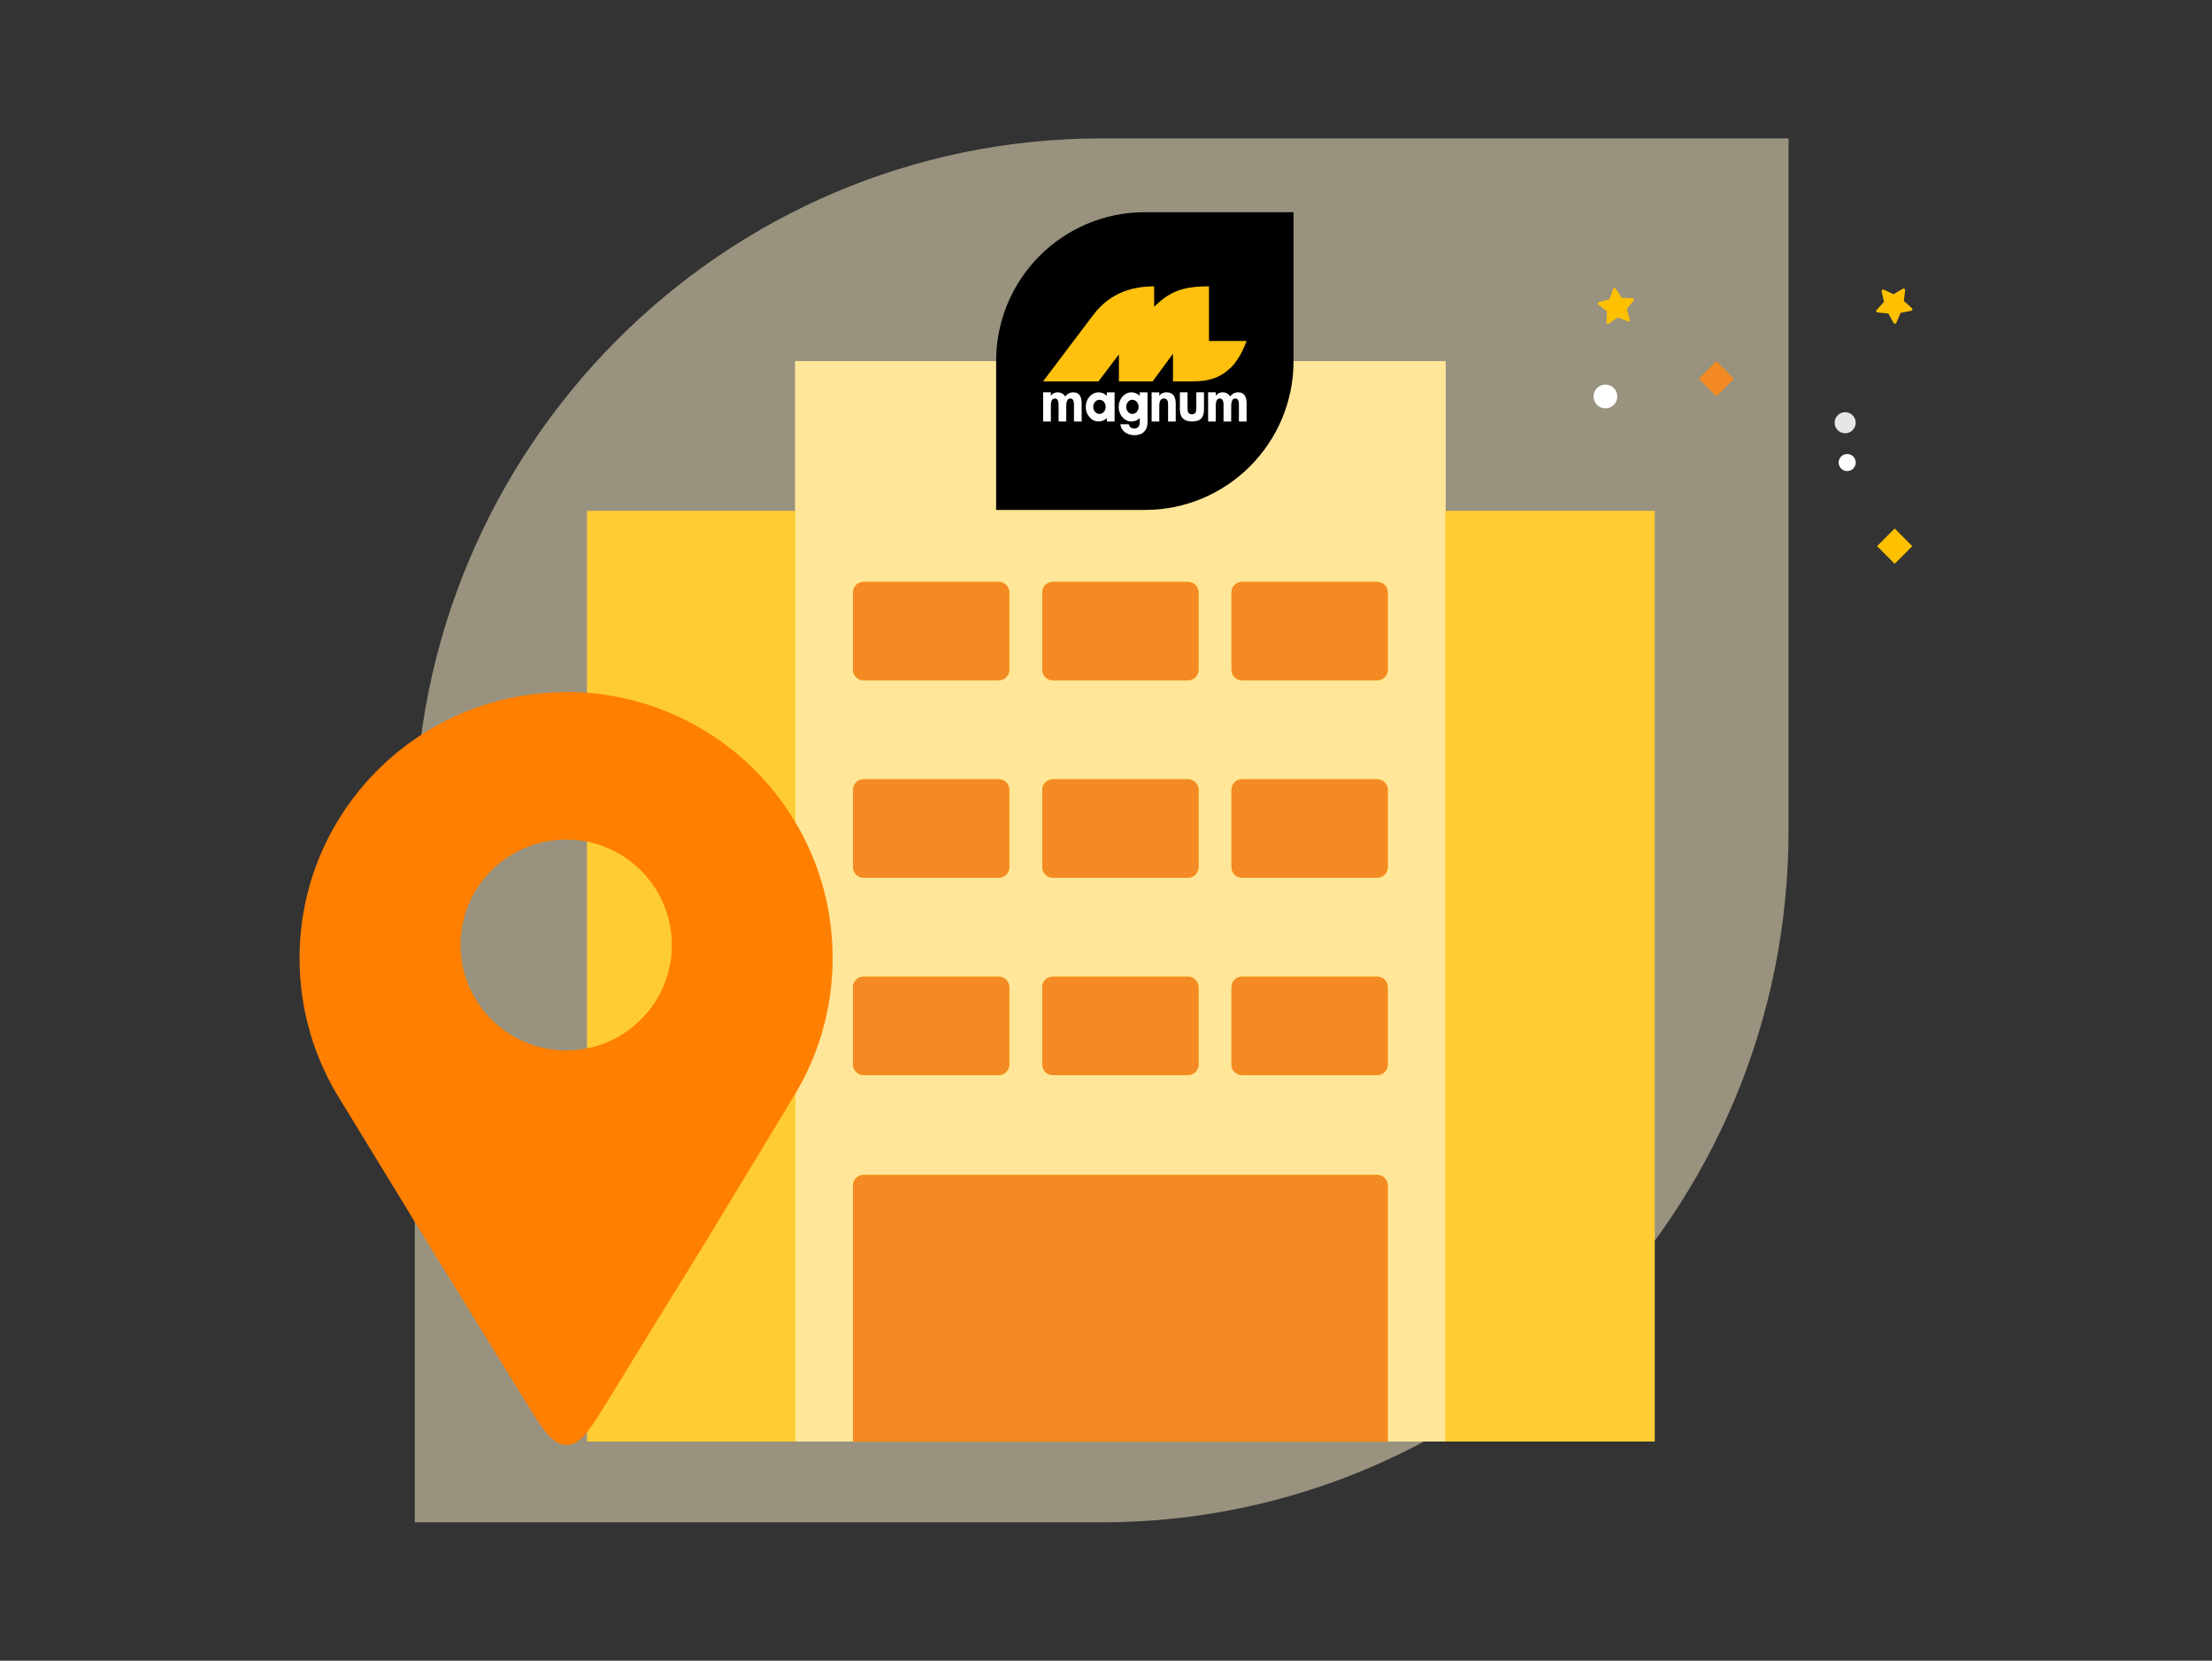 <svg width="373" height="280" viewBox="0 0 373 280" fill="none" xmlns="http://www.w3.org/2000/svg">
<rect x="0" y="0" width="373" height="280" fill="#333333" stroke="none"/>
<g clip-path="url(#clip0_8470_182456)">
<path opacity="0.5" d="M69.938 140C69.938 75.567 121.796 23.334 185.767 23.334H301.596V140C301.596 204.433 249.738 256.667 185.767 256.667H69.938V140Z" fill="#FFF2CC"/>
<path d="M274.823 53.876L274.307 52.112L275.463 50.686C275.594 50.524 275.483 50.281 275.274 50.275L273.446 50.222L272.453 48.678C272.34 48.502 272.075 48.534 272.004 48.73L271.389 50.461L269.621 50.933C269.419 50.986 269.367 51.249 269.531 51.377L270.98 52.499L270.88 54.334C270.868 54.543 271.1 54.674 271.273 54.556L272.784 53.52L274.49 54.182C274.684 54.258 274.881 54.077 274.822 53.876H274.823Z" fill="#FFC000"/>
<path d="M316.602 52.679L318.424 52.854L319.313 54.461C319.414 54.644 319.68 54.63 319.763 54.438L320.492 52.753L322.288 52.4C322.492 52.361 322.563 52.102 322.406 51.963L321.035 50.746L321.257 48.921C321.282 48.713 321.059 48.568 320.879 48.673L319.304 49.606L317.644 48.832C317.455 48.743 317.248 48.911 317.292 49.116L317.689 50.909L316.443 52.255C316.301 52.407 316.395 52.658 316.603 52.678L316.602 52.679Z" fill="#FFC000"/>
<path d="M312.926 77.984C312.926 77.189 312.279 76.543 311.485 76.543C310.69 76.543 310.043 77.189 310.043 77.984C310.043 78.78 310.689 79.427 311.485 79.427C312.28 79.427 312.926 78.78 312.926 77.984Z" fill="white"/>
<path d="M272.718 66.844C272.718 65.739 271.819 64.84 270.714 64.84C269.609 64.84 268.711 65.739 268.711 66.844C268.711 67.95 269.609 68.848 270.714 68.848C271.819 68.848 272.718 67.95 272.718 66.844Z" fill="white"/>
<path d="M312.919 71.272C312.919 70.292 312.122 69.494 311.142 69.494C310.161 69.494 309.365 70.291 309.365 71.272C309.365 72.253 310.162 73.049 311.142 73.049C312.121 73.049 312.919 72.252 312.919 71.272Z" fill="#E6E6E6"/>
<path d="M319.492 89.101L316.523 92.082L319.492 95.065L322.461 92.082L319.492 89.101Z" fill="#FFC000"/>
<path d="M289.418 60.879L286.449 63.86L289.418 66.843L292.387 63.86L289.418 60.879Z" fill="#F38A23"/>
<path d="M243.785 60.879H134.061V243.047H243.785V60.879Z" fill="#FFE699"/>
<path d="M279.036 86.128H243.711V243.048H279.036V86.128Z" fill="#FFCD33"/>
<path d="M134.125 86.128H98.978V243.048H134.125V86.128Z" fill="#FFCD33"/>
<path d="M168.412 98.106H145.623C144.637 98.106 143.838 98.905 143.838 99.892V112.92C143.838 113.907 144.637 114.707 145.623 114.707H168.412C169.398 114.707 170.197 113.907 170.197 112.92V99.892C170.197 98.905 169.398 98.106 168.412 98.106Z" fill="#FFC100"/>
<path d="M168.412 98.106H145.623C144.637 98.106 143.838 98.905 143.838 99.892V112.92C143.838 113.907 144.637 114.707 145.623 114.707H168.412C169.398 114.707 170.197 113.907 170.197 112.92V99.892C170.197 98.905 169.398 98.106 168.412 98.106Z" fill="#F38A23"/>
<path d="M200.322 98.106H177.533C176.547 98.106 175.748 98.905 175.748 99.892V112.92C175.748 113.907 176.547 114.707 177.533 114.707H200.322C201.308 114.707 202.107 113.907 202.107 112.92V99.892C202.107 98.905 201.308 98.106 200.322 98.106Z" fill="#FFC100"/>
<path d="M200.322 98.106H177.533C176.547 98.106 175.748 98.905 175.748 99.892V112.92C175.748 113.907 176.547 114.707 177.533 114.707H200.322C201.308 114.707 202.107 113.907 202.107 112.92V99.892C202.107 98.905 201.308 98.106 200.322 98.106Z" fill="#F38A23"/>
<path d="M232.23 98.106H209.442C208.455 98.106 207.656 98.905 207.656 99.892V112.92C207.656 113.907 208.455 114.707 209.442 114.707H232.23C233.216 114.707 234.015 113.907 234.015 112.92V99.892C234.015 98.905 233.216 98.106 232.23 98.106Z" fill="#FFC100"/>
<path d="M232.23 98.106H209.442C208.455 98.106 207.656 98.905 207.656 99.892V112.92C207.656 113.907 208.455 114.707 209.442 114.707H232.23C233.216 114.707 234.015 113.907 234.015 112.92V99.892C234.015 98.905 233.216 98.106 232.23 98.106Z" fill="#F38A23"/>
<path d="M168.412 131.386H145.623C144.637 131.386 143.838 132.186 143.838 133.173V146.2C143.838 147.188 144.637 147.987 145.623 147.987H168.412C169.398 147.987 170.197 147.188 170.197 146.2V133.173C170.197 132.186 169.398 131.386 168.412 131.386Z" fill="#FFC100"/>
<path d="M168.412 131.386H145.623C144.637 131.386 143.838 132.186 143.838 133.173V146.2C143.838 147.188 144.637 147.987 145.623 147.987H168.412C169.398 147.987 170.197 147.188 170.197 146.2V133.173C170.197 132.186 169.398 131.386 168.412 131.386Z" fill="#F38A23"/>
<path d="M200.322 131.386H177.533C176.547 131.386 175.748 132.186 175.748 133.173V146.2C175.748 147.188 176.547 147.987 177.533 147.987H200.322C201.308 147.987 202.107 147.188 202.107 146.2V133.173C202.107 132.186 201.308 131.386 200.322 131.386Z" fill="#FFC100"/>
<path d="M200.322 131.386H177.533C176.547 131.386 175.748 132.186 175.748 133.173V146.2C175.748 147.188 176.547 147.987 177.533 147.987H200.322C201.308 147.987 202.107 147.188 202.107 146.2V133.173C202.107 132.186 201.308 131.386 200.322 131.386Z" fill="#F38A23"/>
<path d="M232.23 131.386H209.442C208.455 131.386 207.656 132.186 207.656 133.173V146.2C207.656 147.188 208.455 147.987 209.442 147.987H232.23C233.216 147.987 234.015 147.188 234.015 146.2V133.173C234.015 132.186 233.216 131.386 232.23 131.386Z" fill="#FFC100"/>
<path d="M232.23 131.386H209.442C208.455 131.386 207.656 132.186 207.656 133.173V146.2C207.656 147.188 208.455 147.987 209.442 147.987H232.23C233.216 147.987 234.015 147.188 234.015 146.2V133.173C234.015 132.186 233.216 131.386 232.23 131.386Z" fill="#F38A23"/>
<path d="M168.412 164.666H145.623C144.637 164.666 143.838 165.465 143.838 166.452V179.48C143.838 180.467 144.637 181.267 145.623 181.267H168.412C169.398 181.267 170.197 180.467 170.197 179.48V166.452C170.197 165.465 169.398 164.666 168.412 164.666Z" fill="#FFC100"/>
<path d="M168.412 164.666H145.623C144.637 164.666 143.838 165.465 143.838 166.452V179.48C143.838 180.467 144.637 181.267 145.623 181.267H168.412C169.398 181.267 170.197 180.467 170.197 179.48V166.452C170.197 165.465 169.398 164.666 168.412 164.666Z" fill="#F38A23"/>
<path d="M200.322 164.666H177.533C176.547 164.666 175.748 165.465 175.748 166.452V179.48C175.748 180.467 176.547 181.267 177.533 181.267H200.322C201.308 181.267 202.107 180.467 202.107 179.48V166.452C202.107 165.465 201.308 164.666 200.322 164.666Z" fill="#FFC100"/>
<path d="M200.322 164.666H177.533C176.547 164.666 175.748 165.465 175.748 166.452V179.48C175.748 180.467 176.547 181.267 177.533 181.267H200.322C201.308 181.267 202.107 180.467 202.107 179.48V166.452C202.107 165.465 201.308 164.666 200.322 164.666Z" fill="#F38A23"/>
<path d="M232.23 164.666H209.442C208.455 164.666 207.656 165.465 207.656 166.452V179.48C207.656 180.467 208.455 181.267 209.442 181.267H232.23C233.216 181.267 234.015 180.467 234.015 179.48V166.452C234.015 165.465 233.216 164.666 232.23 164.666Z" fill="#FFC100"/>
<path d="M232.23 164.666H209.442C208.455 164.666 207.656 165.465 207.656 166.452V179.48C207.656 180.467 208.455 181.267 209.442 181.267H232.23C233.216 181.267 234.015 180.467 234.015 179.48V166.452C234.015 165.465 233.216 164.666 232.23 164.666Z" fill="#F38A23"/>
<path d="M232.229 198.089H145.623C144.637 198.089 143.838 198.889 143.838 199.876V243.065H234.014V199.876C234.014 198.889 233.214 198.089 232.229 198.089Z" fill="#FFC100"/>
<path d="M232.229 198.089H145.623C144.637 198.089 143.838 198.889 143.838 199.876V243.065H234.014V199.876C234.014 198.889 233.214 198.089 232.229 198.089Z" fill="#F38A23"/>
<path d="M95.478 116.667C120.306 116.667 140.401 136.766 140.401 161.522C140.401 170.139 137.979 178.168 133.735 185.022L133.737 185.024C128.819 193.112 123.996 201.15 119.072 209.257L119.064 209.269C116.659 213.158 114.441 216.744 112.262 220.277L112.263 220.279C110.594 223.003 108.929 225.691 107.23 228.454L107.231 228.456L102.36 236.384C101.069 238.482 100.012 240.181 99.09 241.351C98.626 241.941 98.138 242.47 97.61 242.868C97.071 243.274 96.412 243.595 95.634 243.624C94.089 243.678 92.938 242.561 92.078 241.508C91.141 240.363 90.074 238.68 88.772 236.569C87.015 233.73 85.346 231.021 83.712 228.364C82.001 225.588 80.321 222.868 78.634 220.116V220.114C76.477 216.62 74.298 213.082 71.961 209.306L71.955 209.296C67.087 201.302 62.188 193.313 57.326 185.35V185.348C53.014 178.468 50.512 170.291 50.512 161.559C50.512 136.958 70.335 117.016 94.864 116.712L94.917 116.669H95.48L95.478 116.667ZM95.478 141.553C85.639 141.553 77.659 149.523 77.659 159.328C77.659 162.898 78.719 166.226 80.544 169.013L80.548 169.018C83.724 173.893 89.226 177.11 95.479 177.11C101.331 177.11 106.524 174.285 109.782 169.915C111.983 166.949 113.288 163.294 113.288 159.327C113.288 149.522 105.316 141.552 95.478 141.552V141.553Z" fill="#FF7F00"/>
<path d="M218.124 60.877C218.124 74.74 206.896 85.977 193.048 85.977H167.971V60.877C167.971 47.016 179.198 35.778 193.048 35.778H218.125L218.124 60.877Z" fill="black"/>
<path d="M180.954 66.148C180.426 66.148 179.908 66.418 179.631 66.861C179.336 66.382 178.893 66.148 178.329 66.148C177.912 66.148 177.469 66.345 177.219 66.704H177.201L177.197 66.148H175.902L175.908 71.067H177.201V68.611C177.201 68.129 177.165 67.186 177.885 67.186C178.56 67.186 178.504 68.093 178.504 68.537V71.068H179.798V68.612C179.798 68.139 179.789 67.187 180.49 67.187C181.127 67.187 181.1 68.01 181.1 68.454V71.068H182.394V68.01C182.394 67.021 182.106 66.149 180.952 66.149L180.954 66.148Z" fill="white"/>
<path d="M208.766 66.147C208.24 66.147 207.721 66.416 207.446 66.86C207.149 66.381 206.707 66.147 206.142 66.147C205.727 66.147 205.283 66.344 205.033 66.703H205.015L205.011 66.147H203.717L203.719 71.066H205.015V68.61C205.015 68.128 204.978 67.185 205.698 67.185C206.373 67.185 206.318 68.091 206.318 68.536V71.067H207.611V68.611C207.611 68.138 207.601 67.186 208.304 67.186C208.941 67.186 208.913 68.009 208.913 68.453V71.067H210.207V68.009C210.207 67.02 209.922 66.147 208.765 66.147L208.766 66.147Z" fill="white"/>
<path d="M196.688 66.147C196.224 66.147 195.772 66.305 195.506 66.714H195.487V66.152H194.193V71.065H195.487V68.592C195.487 68.046 195.495 67.186 196.263 67.186C196.993 67.186 196.966 67.889 196.966 68.436V71.066H198.258V68.066C198.258 67.01 197.907 66.148 196.688 66.148V66.147Z" fill="white"/>
<path d="M201.728 68.835C201.728 69.352 201.645 69.852 200.989 69.852C200.333 69.852 200.25 69.353 200.25 68.831V66.148H198.957V69.048C198.957 70.37 199.64 71.063 200.989 71.063C202.337 71.063 203.023 70.499 203.023 69.048V66.15H201.728V68.835Z" fill="white"/>
<path d="M186.635 66.727C186.259 66.368 185.776 66.152 185.248 66.152C184.055 66.152 183.088 67.252 183.088 68.608C183.088 69.964 184.056 71.065 185.248 71.065C185.776 71.065 186.259 70.848 186.635 70.489V71.066H187.946V66.155H186.635V66.727ZM185.398 69.79C184.818 69.79 184.347 69.256 184.347 68.598C184.347 67.941 184.818 67.405 185.398 67.405C185.978 67.405 186.447 67.939 186.447 68.598C186.447 69.257 185.977 69.79 185.398 69.79Z" fill="white"/>
<path d="M192.189 66.727C191.813 66.37 191.328 66.152 190.8 66.152C189.606 66.152 188.637 67.253 188.637 68.611C188.637 69.969 189.606 71.07 190.8 71.07C191.328 71.07 191.813 70.853 192.189 70.493V71.268C192.189 71.779 191.923 72.258 191.244 72.258C190.771 72.258 190.433 71.973 190.338 71.529H188.929C189.043 72.717 190.161 73.376 191.271 73.376C192.785 73.376 193.5 72.454 193.5 71.268V66.156H192.189V66.727ZM190.951 69.79C190.373 69.79 189.904 69.256 189.904 68.598C189.904 67.941 190.374 67.405 190.951 67.405C191.529 67.405 192 67.939 192 68.598C192 69.257 191.532 69.79 190.951 69.79Z" fill="white"/>
<path d="M203.863 57.49L203.861 48.274C199.364 48.274 197.207 49.19 194.616 51.727V48.278C189.038 48.278 186.043 50.815 184.237 53.252L175.887 64.302L185.227 64.304L188.677 59.755L188.678 64.303H194.363L197.799 59.628L197.798 64.303C198.315 64.305 199.41 64.303 199.41 64.303H201.127C204.172 64.303 206.009 63.497 207.622 61.903C209.266 60.279 210.205 57.494 210.205 57.494L203.864 57.491L203.863 57.49Z" fill="#FFC10E"/>
</g>
<defs>
<clipPath id="clip0_8470_182456">
<rect width="373" height="280" rx="20" fill="white"/>
</clipPath>
</defs>
</svg>
